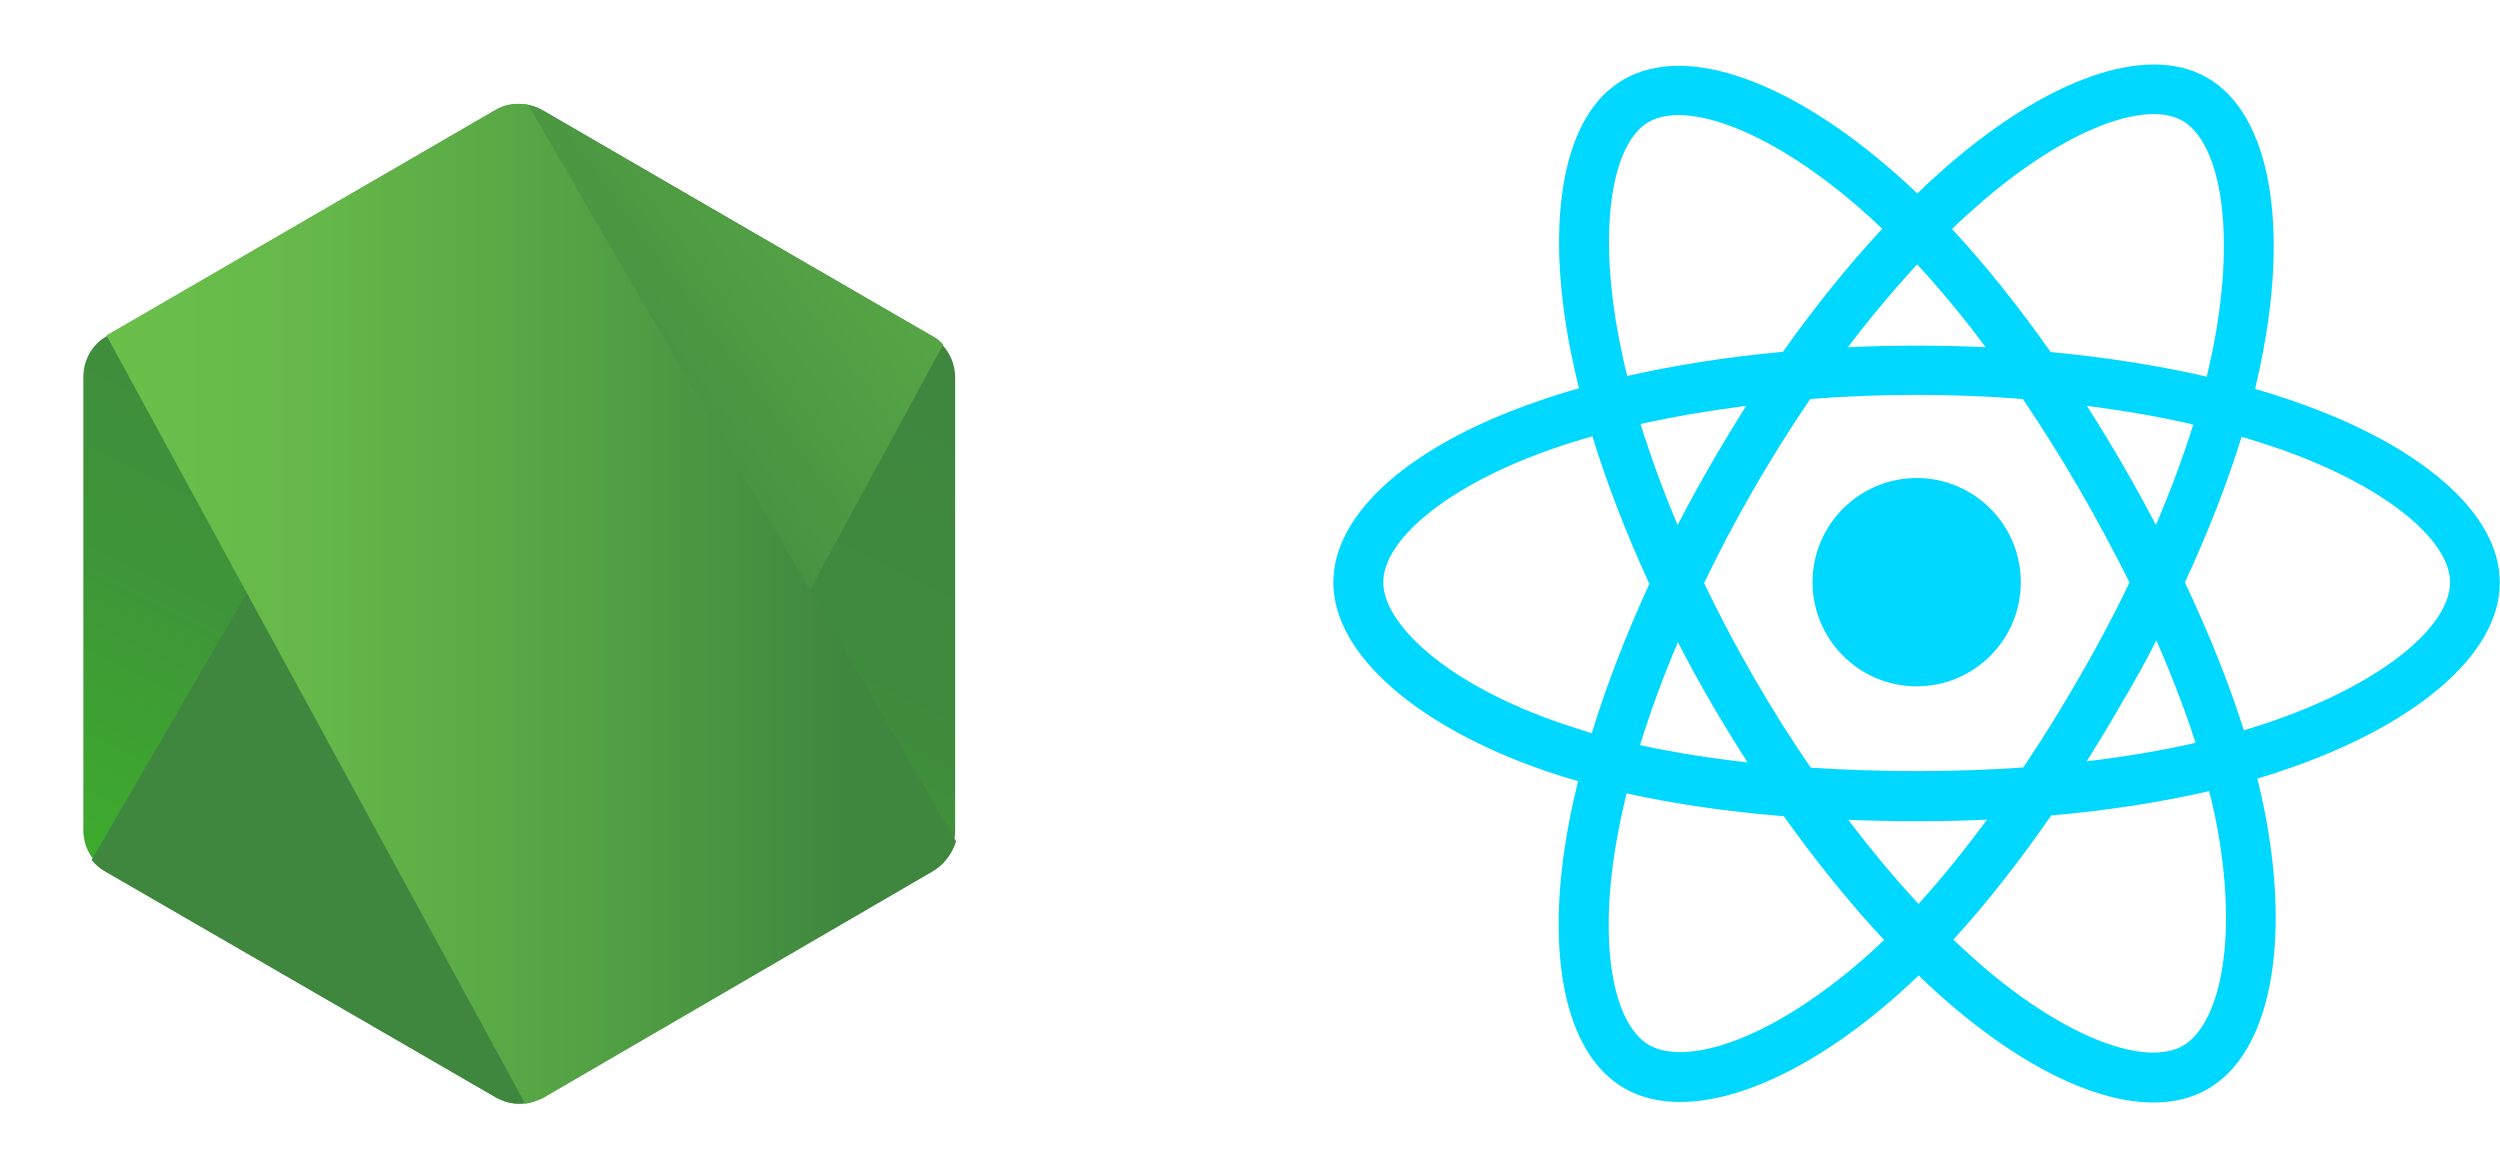 <svg width="60" height="28" viewBox="0 0 60 28" fill="none" xmlns="http://www.w3.org/2000/svg">
<g clip-path="url(#clip0_3720_5148)">
<path d="M13.028 2.646C12.673 2.445 12.251 2.445 11.896 2.646L2.555 8.072C2.2 8.273 2 8.652 2 9.054V19.927C2 20.329 2.222 20.708 2.555 20.909L11.896 26.335C12.251 26.535 12.673 26.535 13.028 26.335L22.369 20.909C22.724 20.708 22.924 20.329 22.924 19.927V9.054C22.924 8.652 22.702 8.273 22.369 8.072L13.028 2.646Z" fill="url(#paint0_linear_3720_5148)"/>
<path d="M22.39 8.072L13.005 2.646C12.916 2.602 12.805 2.557 12.716 2.535L2.199 20.641C2.288 20.753 2.399 20.842 2.51 20.909L11.896 26.335C12.162 26.491 12.472 26.535 12.761 26.446L22.635 8.273C22.568 8.183 22.479 8.116 22.39 8.072Z" fill="url(#paint1_linear_3720_5148)"/>
<path d="M22.391 20.909C22.657 20.753 22.857 20.485 22.946 20.194L12.672 2.512C12.406 2.467 12.118 2.49 11.874 2.646L2.555 8.049L12.606 26.491C12.739 26.468 12.895 26.424 13.028 26.357L22.391 20.909Z" fill="url(#paint2_linear_3720_5148)"/>
<path d="M55.023 9.619C54.734 9.521 54.433 9.423 54.121 9.335C54.17 9.127 54.219 8.919 54.258 8.723C54.941 5.409 54.493 2.74 52.973 1.865C51.513 1.023 49.123 1.903 46.711 4.003C46.481 4.205 46.246 4.419 46.016 4.643C45.863 4.495 45.705 4.353 45.552 4.216C43.025 1.969 40.487 1.023 38.967 1.909C37.507 2.74 37.075 5.25 37.688 8.389C37.748 8.69 37.819 9.002 37.895 9.319C37.534 9.423 37.19 9.527 36.862 9.647C33.892 10.675 32 12.294 32 13.978C32 15.712 34.034 17.456 37.119 18.512C37.365 18.593 37.616 18.676 37.873 18.747C37.791 19.086 37.715 19.419 37.655 19.747C37.069 22.832 37.529 25.282 38.984 26.118C40.487 26.988 43.009 26.096 45.464 23.947C45.656 23.778 45.852 23.597 46.049 23.411C46.301 23.657 46.552 23.887 46.804 24.101C49.183 26.146 51.534 26.977 52.989 26.135C54.493 25.265 54.98 22.635 54.345 19.436C54.296 19.19 54.241 18.944 54.176 18.686C54.351 18.632 54.526 18.583 54.695 18.522C57.906 17.462 59.995 15.739 59.995 13.983C60 12.288 58.048 10.659 55.023 9.619ZM54.323 17.38C54.17 17.429 54.012 17.478 53.853 17.527C53.498 16.406 53.022 15.214 52.437 13.978C52.995 12.775 53.454 11.599 53.798 10.483C54.083 10.566 54.362 10.653 54.63 10.746C57.222 11.637 58.802 12.955 58.802 13.973C58.802 15.061 57.096 16.466 54.323 17.38ZM53.175 19.66C53.454 21.076 53.498 22.356 53.312 23.357C53.148 24.254 52.809 24.855 52.393 25.096C51.513 25.604 49.626 24.943 47.586 23.193C47.351 22.99 47.116 22.777 46.88 22.553C47.668 21.689 48.456 20.688 49.227 19.572C50.583 19.452 51.857 19.255 53.016 18.987C53.082 19.212 53.131 19.441 53.175 19.66ZM41.548 25.008C40.684 25.314 40.001 25.32 39.585 25.085C38.699 24.576 38.333 22.608 38.836 19.972C38.891 19.671 38.962 19.359 39.038 19.042C40.187 19.294 41.456 19.48 42.812 19.589C43.588 20.677 44.398 21.683 45.218 22.558C45.038 22.733 44.862 22.897 44.682 23.05C43.594 23.991 42.505 24.669 41.548 25.008ZM37.507 17.374C36.14 16.909 35.013 16.302 34.242 15.64C33.548 15.044 33.198 14.454 33.198 13.978C33.198 12.961 34.718 11.659 37.255 10.773C37.562 10.664 37.884 10.566 38.218 10.473C38.568 11.61 39.027 12.802 39.585 14.011C39.022 15.236 38.557 16.444 38.202 17.598C37.961 17.522 37.731 17.451 37.507 17.374ZM38.863 8.159C38.338 5.469 38.688 3.44 39.563 2.931C40.498 2.39 42.571 3.161 44.753 5.102C44.895 5.228 45.032 5.354 45.174 5.491C44.359 6.366 43.556 7.361 42.79 8.444C41.472 8.564 40.214 8.761 39.055 9.023C38.978 8.728 38.918 8.444 38.863 8.159ZM50.938 11.14C50.659 10.659 50.375 10.194 50.085 9.74C50.977 9.855 51.835 10.002 52.639 10.188C52.398 10.959 52.098 11.769 51.742 12.6C51.491 12.119 51.223 11.632 50.938 11.14ZM46.011 6.344C46.563 6.94 47.116 7.607 47.657 8.334C47.11 8.307 46.552 8.296 45.995 8.296C45.442 8.296 44.89 8.307 44.348 8.334C44.895 7.618 45.453 6.951 46.011 6.344ZM41.056 11.151C40.777 11.632 40.515 12.113 40.263 12.6C39.913 11.774 39.618 10.959 39.372 10.177C40.17 9.997 41.023 9.855 41.909 9.74C41.62 10.199 41.335 10.669 41.056 11.151ZM41.942 18.298C41.023 18.194 40.159 18.058 39.361 17.883C39.607 17.084 39.913 16.253 40.269 15.411C40.52 15.898 40.783 16.379 41.062 16.86C41.346 17.352 41.641 17.828 41.942 18.298ZM46.044 21.694C45.475 21.082 44.912 20.404 44.359 19.676C44.895 19.698 45.442 19.709 46 19.709C46.569 19.709 47.138 19.698 47.69 19.671C47.143 20.409 46.596 21.087 46.044 21.694ZM51.753 15.367C52.125 16.22 52.442 17.046 52.694 17.828C51.884 18.014 51.004 18.162 50.08 18.271C50.37 17.811 50.659 17.336 50.938 16.844C51.228 16.357 51.502 15.865 51.753 15.367ZM49.905 16.253C49.467 17.013 49.019 17.735 48.559 18.419C47.728 18.479 46.87 18.506 45.995 18.506C45.125 18.506 44.277 18.479 43.457 18.424C42.981 17.73 42.522 17.002 42.09 16.253C41.658 15.504 41.259 14.749 40.898 13.994C41.259 13.24 41.658 12.485 42.09 11.736C42.522 10.987 42.976 10.265 43.446 9.576C44.277 9.51 45.13 9.477 45.995 9.477C46.864 9.477 47.717 9.51 48.548 9.576C49.013 10.259 49.462 10.981 49.899 11.73C50.337 12.491 50.741 13.24 51.108 13.978C50.747 14.738 50.342 15.498 49.905 16.253ZM52.377 2.898C53.312 3.44 53.678 5.622 53.087 8.482C53.049 8.662 53.005 8.848 52.962 9.04C51.802 8.772 50.539 8.575 49.216 8.449C48.444 7.355 47.652 6.36 46.848 5.496C47.061 5.288 47.28 5.091 47.493 4.905C49.56 3.101 51.496 2.39 52.377 2.898ZM46 11.473C47.384 11.473 48.499 12.594 48.499 13.973C48.499 15.356 47.378 16.472 46 16.472C44.622 16.472 43.501 15.351 43.501 13.973C43.501 12.594 44.622 11.473 46 11.473Z" fill="#00D8FF"/>
</g>
<defs>
<linearGradient id="paint0_linear_3720_5148" x1="16.266" y1="6.687" x2="7.735" y2="23.982" gradientUnits="userSpaceOnUse">
<stop stop-color="#3F873F"/>
<stop offset="0.33" stop-color="#3F8B3D"/>
<stop offset="0.637" stop-color="#3E9638"/>
<stop offset="0.934" stop-color="#3DA92E"/>
<stop offset="1" stop-color="#3DAE2B"/>
</linearGradient>
<linearGradient id="paint1_linear_3720_5148" x1="11.042" y1="15.76" x2="34.844" y2="-1.718" gradientUnits="userSpaceOnUse">
<stop offset="0.138" stop-color="#3F873F"/>
<stop offset="0.402" stop-color="#52A044"/>
<stop offset="0.713" stop-color="#64B749"/>
<stop offset="0.908" stop-color="#6ABF4B"/>
</linearGradient>
<linearGradient id="paint2_linear_3720_5148" x1="1.658" y1="14.487" x2="23.273" y2="14.487" gradientUnits="userSpaceOnUse">
<stop offset="0.092" stop-color="#6ABF4B"/>
<stop offset="0.287" stop-color="#64B749"/>
<stop offset="0.598" stop-color="#52A044"/>
<stop offset="0.862" stop-color="#3F873F"/>
</linearGradient>
<clipPath id="clip0_3720_5148">
<rect width="60" height="28" fill="white"/>
</clipPath>
</defs>
</svg>
